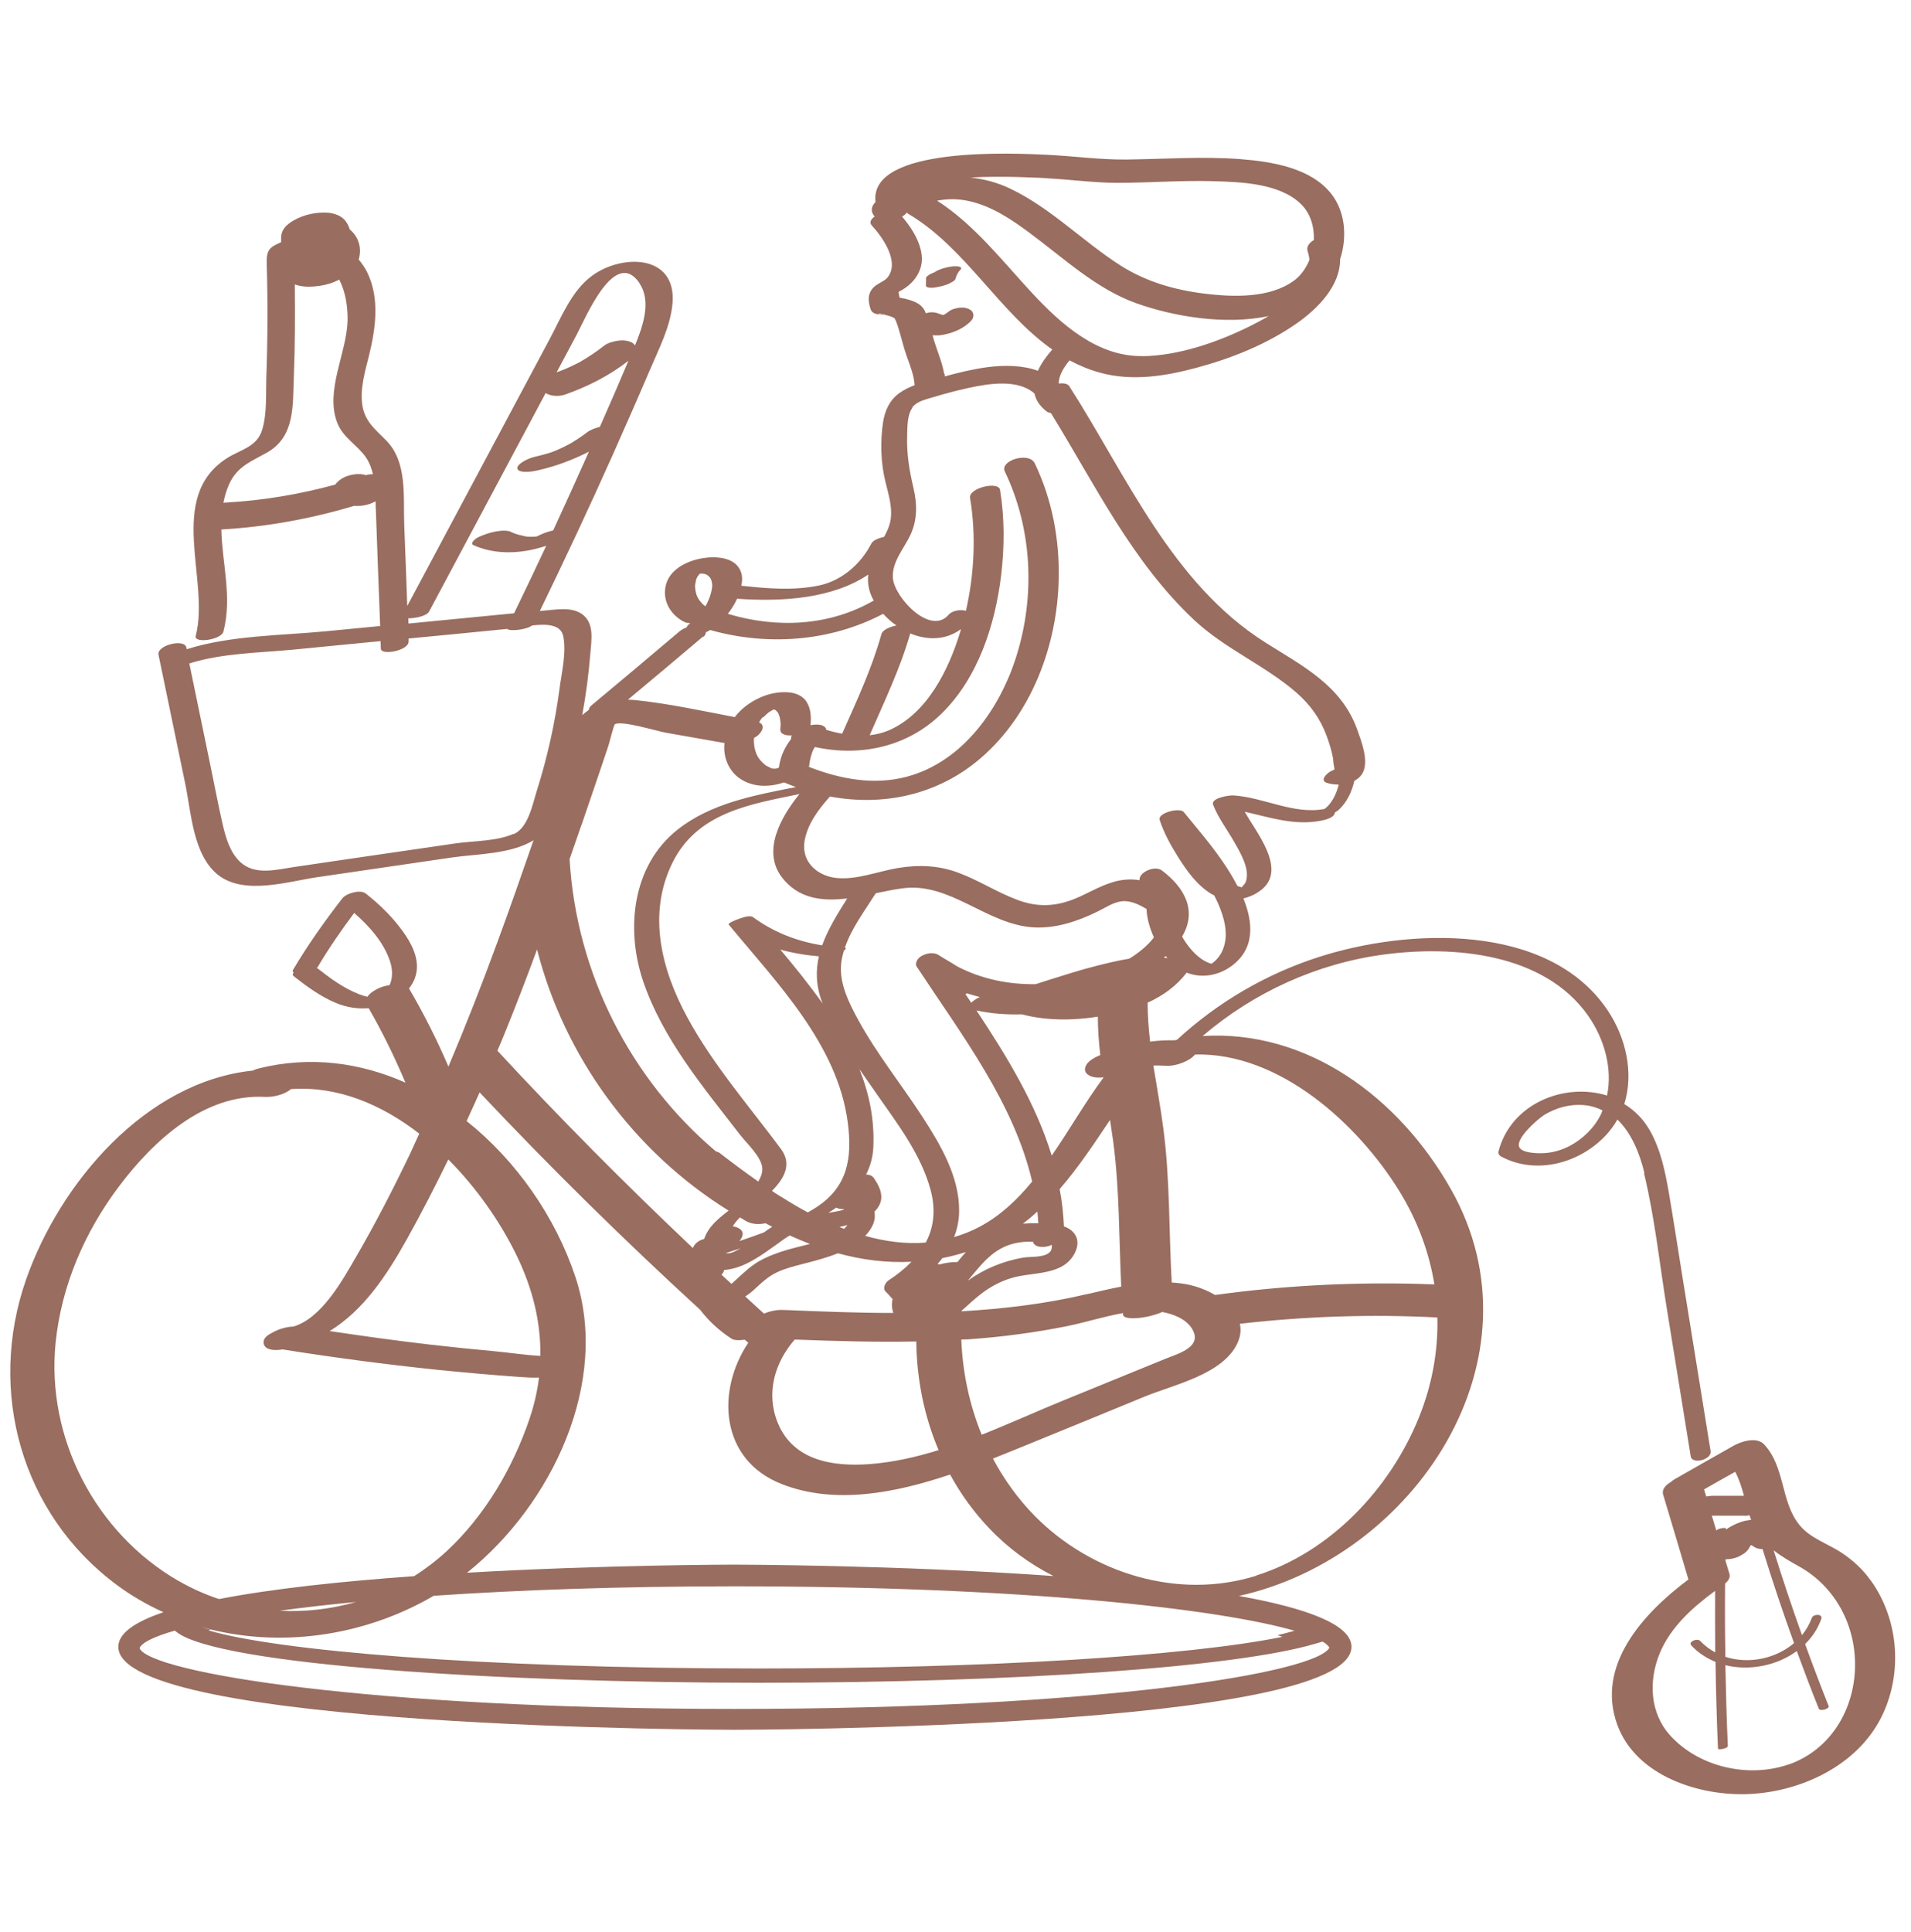 <svg width="93" height="94" viewBox="0 0 93 94" fill="none" xmlns="http://www.w3.org/2000/svg">
<g clip-path="url(#clip0_1318_160)">
<path d="M91.043 76.905C90.664 76.371 90.184 75.924 89.638 75.563C88.953 75.103 88.094 74.856 87.561 74.188C86.649 73.047 86.882 71.385 85.85 70.277C85.484 69.89 84.725 70.137 84.352 70.351C83.393 70.891 82.435 71.439 81.476 71.986C81.423 72.019 81.376 72.053 81.329 72.099C81.05 72.26 80.863 72.48 80.937 72.72C81.349 74.095 81.762 75.47 82.168 76.851C79.991 78.48 77.634 81.022 78.713 83.939C79.638 86.435 82.748 87.416 85.171 87.289C87.674 87.162 90.351 85.908 91.536 83.592C92.608 81.49 92.428 78.833 91.05 76.911L91.043 76.905ZM82.934 72.466C83.44 72.179 83.939 71.892 84.445 71.612C84.638 71.979 84.765 72.373 84.871 72.78H83.347C83.247 72.78 83.14 72.8 83.034 72.813L82.927 72.466H82.934ZM84.911 73.754C84.985 73.754 85.064 73.741 85.144 73.728C85.171 73.801 85.191 73.875 85.218 73.948C85.118 73.968 85.011 73.975 84.911 74.001C84.592 74.082 84.272 74.228 83.999 74.422C83.999 74.409 83.999 74.395 83.999 74.375C83.999 74.308 83.593 74.362 83.526 74.475C83.453 74.235 83.38 73.995 83.307 73.748H84.898L84.911 73.754ZM83.953 77.051C84.092 76.931 84.219 76.771 84.166 76.584C84.099 76.371 84.039 76.157 83.973 75.944C83.973 75.917 83.973 75.89 83.973 75.87C84.192 75.87 84.419 75.83 84.618 75.737C84.692 75.697 84.765 75.656 84.831 75.617C84.951 75.543 85.051 75.443 85.124 75.323C85.144 75.269 85.178 75.223 85.211 75.176C85.264 75.209 85.324 75.229 85.377 75.269C85.471 75.343 85.63 75.37 85.777 75.376C86.249 76.911 86.762 78.44 87.308 79.948C86.409 80.715 85.084 80.982 83.966 80.615C83.946 79.427 83.939 78.239 83.953 77.051ZM87.035 85.854C85.098 86.522 82.701 85.988 81.303 84.466C80.291 83.372 80.218 81.803 80.764 80.462C81.29 79.174 82.368 78.213 83.467 77.405C83.46 78.406 83.467 79.401 83.473 80.402C83.207 80.255 82.961 80.075 82.748 79.848C82.601 79.688 82.142 79.881 82.308 80.061C82.641 80.422 83.047 80.682 83.487 80.862C83.507 82.27 83.546 83.672 83.606 85.08C83.606 85.16 84.092 85.08 84.086 84.953C84.026 83.645 83.993 82.331 83.966 81.022C85.138 81.309 86.469 81.049 87.441 80.335C87.787 81.276 88.14 82.21 88.513 83.138C88.573 83.292 89.052 83.138 88.993 83.011C88.593 82.01 88.213 81.002 87.847 79.995C88.194 79.654 88.466 79.247 88.633 78.773C88.726 78.513 88.247 78.52 88.174 78.72C88.06 79.034 87.894 79.314 87.694 79.561C87.208 78.199 86.749 76.825 86.316 75.436C86.676 75.717 87.082 75.957 87.528 76.204C89.365 77.212 90.371 79.194 90.271 81.276C90.171 83.318 89.006 85.18 87.028 85.861L87.035 85.854Z" fill="#996D5F"/>
<path d="M26.65 22.071C26.417 22.131 26.57 22.098 26.65 22.071V22.071Z" fill="#996D5F"/>
<path d="M13.681 11.626C13.681 11.626 13.681 11.593 13.681 11.573C13.681 11.553 13.681 11.526 13.681 11.506C13.681 11.546 13.681 11.586 13.681 11.62V11.626Z" fill="#996D5F"/>
<path d="M42.761 15.297C42.761 15.297 42.855 15.337 43.001 15.304C42.988 15.304 42.981 15.304 42.968 15.297C42.895 15.304 42.828 15.304 42.761 15.297Z" fill="#996D5F"/>
<path d="M37.681 34.511C37.681 34.511 37.675 34.511 37.668 34.511C37.668 34.511 37.681 34.511 37.688 34.511C37.688 34.511 37.688 34.511 37.681 34.511Z" fill="#996D5F"/>
<path d="M37.781 34.571C37.781 34.571 37.781 34.571 37.775 34.565C37.768 34.565 37.761 34.565 37.748 34.551C37.755 34.565 37.768 34.571 37.781 34.571Z" fill="#996D5F"/>
<path d="M45.311 14.002C45.458 14.002 45.597 13.976 45.744 13.942C45.897 13.909 46.057 13.862 46.197 13.795C46.243 13.775 46.29 13.749 46.337 13.722C46.403 13.688 46.456 13.642 46.496 13.582C46.536 13.415 46.616 13.255 46.729 13.128C46.723 13.135 46.716 13.141 46.709 13.155C46.743 13.135 46.769 13.101 46.769 13.068C46.783 13.034 46.769 13.008 46.736 12.994C46.689 12.974 46.643 12.961 46.59 12.961C46.516 12.954 46.443 12.954 46.37 12.961C46.177 12.981 45.99 13.028 45.804 13.088C45.751 13.108 45.691 13.135 45.638 13.155C45.578 13.181 45.524 13.221 45.464 13.255C45.385 13.288 45.311 13.315 45.238 13.355C45.205 13.382 45.171 13.402 45.138 13.428C45.092 13.455 45.065 13.502 45.065 13.555C45.065 13.675 45.065 13.795 45.058 13.915C45.078 13.949 45.105 13.969 45.138 13.976C45.191 13.995 45.245 14.002 45.305 14.002H45.311Z" fill="#996D5F"/>
<path d="M80.011 57.103C80.537 59.279 80.77 61.548 81.13 63.757C81.516 66.126 81.895 68.495 82.281 70.865C82.348 71.265 83.314 71.031 83.247 70.604L81.889 62.202C81.669 60.827 81.456 59.452 81.223 58.077C81.043 57.029 80.83 55.968 80.304 55.027C79.985 54.46 79.552 54.026 79.046 53.719C79.519 52.218 79.132 50.489 78.234 49.154C75.344 44.863 68.507 45.17 64.179 46.565C61.609 47.392 59.259 48.767 57.275 50.596C57.242 50.596 57.209 50.609 57.175 50.616C56.776 50.609 56.37 50.629 55.97 50.682C55.897 50.048 55.85 49.421 55.85 48.787C56.596 48.447 57.262 47.973 57.748 47.325C58.44 47.599 59.239 47.492 59.892 47.032C61.09 46.184 60.99 44.903 60.511 43.715C60.797 43.648 61.07 43.528 61.316 43.348C62.049 42.827 61.956 42.066 61.629 41.319C61.35 40.678 60.924 40.111 60.577 39.497C61.796 39.77 62.974 40.178 64.259 39.937C64.445 39.904 64.918 39.804 64.958 39.557C64.958 39.55 64.958 39.544 64.958 39.537C65.025 39.49 65.105 39.45 65.165 39.39C65.557 39.023 65.79 38.516 65.91 37.995C66.09 37.895 66.243 37.762 66.336 37.568C66.609 36.981 66.25 36.06 66.05 35.499C65.284 33.357 63.4 32.409 61.589 31.268C57.029 28.391 54.838 23.166 52.035 18.787C51.956 18.667 51.756 18.634 51.523 18.661C51.523 18.28 51.763 17.88 52.049 17.533C52.508 17.78 53.001 17.986 53.533 18.133C55.091 18.561 56.696 18.307 58.234 17.893C59.945 17.433 61.663 16.745 63.121 15.724C64.153 14.997 65.225 13.902 65.218 12.607C65.564 11.553 65.478 10.318 64.798 9.444C63.793 8.156 61.876 7.862 60.358 7.742C58.507 7.602 56.656 7.742 54.805 7.762C53.5 7.775 52.195 7.588 50.89 7.528C49.519 7.468 42.269 7.075 42.608 9.831C42.355 10.071 42.389 10.351 42.568 10.532C42.382 10.665 42.289 10.825 42.428 10.972C42.948 11.533 43.807 12.748 43.187 13.508C43.048 13.682 42.735 13.775 42.535 13.962C42.202 14.276 42.242 14.663 42.375 15.063C42.428 15.21 42.582 15.277 42.768 15.297C42.741 15.27 42.795 15.243 42.921 15.284C42.941 15.284 42.954 15.29 42.974 15.297C43.014 15.297 43.054 15.29 43.094 15.277C43.061 15.284 43.028 15.297 43.001 15.304C43.048 15.317 43.094 15.324 43.141 15.337C43.261 15.37 43.401 15.404 43.507 15.47C43.527 15.484 43.527 15.484 43.534 15.484C43.534 15.491 43.534 15.491 43.547 15.511C43.58 15.557 43.6 15.631 43.627 15.684C43.7 15.871 43.753 16.064 43.807 16.251C43.913 16.625 44.006 16.999 44.139 17.366C44.299 17.806 44.479 18.267 44.512 18.741C44.239 18.848 43.98 18.968 43.747 19.141C43.281 19.488 43.061 19.989 42.974 20.549C42.835 21.484 42.861 22.512 43.088 23.433C43.234 24.047 43.44 24.66 43.341 25.295C43.294 25.588 43.167 25.862 43.028 26.122C42.788 26.175 42.495 26.276 42.408 26.442C41.863 27.497 40.917 28.278 39.812 28.498C38.607 28.738 37.349 28.638 36.137 28.505C36.117 28.505 36.097 28.505 36.077 28.505C36.13 28.265 36.137 28.018 36.044 27.791C35.771 27.103 34.832 27.056 34.213 27.157C33.441 27.277 32.528 27.711 32.382 28.572C32.255 29.299 32.675 29.953 33.314 30.267C33.381 30.3 33.467 30.313 33.554 30.313C33.567 30.313 33.58 30.32 33.587 30.327C33.514 30.38 33.441 30.447 33.414 30.527C33.287 30.58 33.161 30.64 33.061 30.727C31.636 31.935 30.212 33.136 28.773 34.331C28.694 34.398 28.66 34.471 28.654 34.545C28.541 34.618 28.434 34.705 28.334 34.798C28.514 33.817 28.647 32.823 28.727 31.822C28.78 31.154 28.947 30.287 28.294 29.86C27.788 29.526 27.089 29.659 26.523 29.706C26.437 29.713 26.357 29.719 26.27 29.733C27.489 27.217 28.68 24.687 29.819 22.131C30.431 20.756 31.037 19.381 31.63 17.993C32.069 16.959 32.628 15.898 32.728 14.756C32.928 12.374 30.278 12.34 28.807 13.421C27.808 14.156 27.309 15.457 26.743 16.512C26.011 17.88 25.285 19.248 24.552 20.616C22.975 23.573 21.397 26.529 19.819 29.486C19.772 28.171 19.726 26.856 19.672 25.535C19.619 24.167 19.839 22.491 18.794 21.43C18.288 20.916 17.775 20.529 17.642 19.768C17.502 18.934 17.762 18.087 17.961 17.286C18.281 15.984 18.487 14.516 17.875 13.261C17.762 13.028 17.615 12.821 17.455 12.627C17.535 12.374 17.542 12.073 17.462 11.82C17.382 11.553 17.229 11.333 17.023 11.166C16.969 10.992 16.89 10.832 16.763 10.692C16.57 10.478 16.244 10.378 15.971 10.351C15.405 10.312 14.826 10.432 14.326 10.705C14.146 10.805 13.947 10.939 13.827 11.112C13.72 11.266 13.687 11.393 13.681 11.566C13.681 11.64 13.681 11.713 13.681 11.786C13.088 12.033 12.961 12.187 12.981 12.854C13.035 14.683 13.028 16.518 12.961 18.347C12.935 19.174 13.001 20.102 12.762 20.903C12.509 21.757 11.703 21.871 11.037 22.298C8.075 24.207 10.232 28.231 9.526 30.934C9.42 31.328 10.764 31.134 10.871 30.734C11.31 29.065 10.811 27.437 10.771 25.762C10.771 25.762 10.784 25.762 10.791 25.762C12.975 25.635 15.139 25.241 17.229 24.614C17.335 24.62 17.435 24.62 17.535 24.614C17.795 24.594 18.048 24.514 18.281 24.394C18.281 24.56 18.281 24.727 18.294 24.881C18.361 26.743 18.427 28.605 18.501 30.46C17.628 30.547 16.75 30.627 15.877 30.714C13.654 30.927 11.23 30.914 9.087 31.588C9.087 31.561 9.073 31.528 9.067 31.501C8.973 31.061 7.615 31.395 7.715 31.862C8.148 33.964 8.587 36.066 9.02 38.162C9.306 39.55 9.4 41.619 10.618 42.574C11.903 43.575 14.02 42.887 15.445 42.68C17.635 42.36 19.826 42.04 22.016 41.719C23.161 41.552 24.859 41.566 25.964 40.885C25.385 42.56 24.799 44.235 24.186 45.897C23.447 47.913 22.662 49.915 21.823 51.897C21.264 50.589 20.625 49.328 19.905 48.093C20.145 47.793 20.298 47.425 20.292 47.005C20.278 46.304 19.866 45.65 19.453 45.116C18.98 44.496 18.401 43.948 17.788 43.468C17.529 43.268 16.849 43.468 16.663 43.708C15.798 44.823 14.979 45.977 14.26 47.192C14.226 47.252 14.246 47.292 14.293 47.319C14.24 47.379 14.226 47.446 14.293 47.499C14.932 47.999 15.604 48.493 16.363 48.807C16.869 49.014 17.409 49.101 17.941 49.054C18.614 50.222 19.206 51.437 19.732 52.678C17.542 51.704 15.099 51.363 12.602 51.984C12.522 52.004 12.409 52.037 12.302 52.091C7.096 52.631 2.915 57.557 1.27 62.255C-0.627 67.681 1.031 73.668 5.685 77.118C6.404 77.652 7.163 78.086 7.955 78.446C6.583 78.907 5.758 79.467 5.758 80.128C5.758 84.119 35.465 84.166 35.764 84.166C36.064 84.166 65.77 84.119 65.77 80.128C65.77 79.034 63.533 78.233 60.284 77.652H60.298C68.813 75.763 75.284 66.126 70.611 57.864C68.074 53.379 63.613 50.095 58.527 50.409C61.017 48.28 64.093 46.878 67.348 46.444C70.737 45.991 75.144 46.371 77.288 49.421C78.061 50.522 78.487 51.971 78.207 53.305C76.13 52.658 73.513 53.699 72.921 56.042C72.901 56.122 72.961 56.222 73.034 56.262C74.738 57.19 76.882 56.609 78.167 55.221C78.38 54.987 78.56 54.74 78.713 54.473C79.399 55.134 79.798 56.128 80.025 57.069L80.011 57.103ZM57.994 64.624C58.573 65.525 57.368 65.852 56.736 66.106C55.091 66.78 53.44 67.454 51.796 68.122C50.484 68.656 49.139 69.269 47.775 69.81C47.175 68.342 46.843 66.767 46.783 65.178C46.902 65.172 47.029 65.172 47.149 65.165C48.767 65.052 50.378 64.838 51.969 64.518C52.841 64.337 53.747 64.05 54.652 63.89C54.652 63.917 54.652 63.937 54.652 63.964C54.679 64.271 55.857 64.151 56.563 63.837C57.102 63.937 57.701 64.171 57.994 64.624ZM36.004 59.232C36.11 59.292 36.21 59.359 36.317 59.419C36.596 59.572 36.929 59.586 37.255 59.519C37.362 59.579 37.468 59.632 37.582 59.692C37.442 59.779 37.309 59.866 37.175 59.966C36.783 60.113 36.383 60.253 35.984 60.386C36.203 60.12 36.25 59.839 35.784 59.692C35.737 59.679 35.704 59.679 35.658 59.672C35.757 59.512 35.871 59.365 36.004 59.239V59.232ZM28.308 40.117C28.6 39.257 28.893 38.402 29.186 37.541C29.333 37.114 29.479 36.68 29.619 36.253C29.659 36.127 29.872 35.266 29.925 35.239C30.271 35.045 31.916 35.566 32.449 35.659C33.387 35.826 34.326 35.986 35.258 36.153C35.231 36.387 35.245 36.627 35.305 36.861C35.398 37.234 35.624 37.595 35.931 37.828C36.35 38.142 36.843 38.262 37.362 38.229C37.635 38.215 37.901 38.155 38.154 38.069C38.347 38.149 38.54 38.229 38.733 38.295C36.716 38.696 34.599 39.076 32.961 40.378C30.758 42.133 30.445 45.216 31.297 47.739C32.249 50.549 34.226 52.898 36.01 55.207C36.343 55.641 37.056 56.282 37.096 56.829C37.116 57.049 37.029 57.276 36.903 57.49C36.243 57.029 35.611 56.556 35.025 56.102C34.978 56.062 34.912 56.042 34.839 56.022C30.684 52.504 28.055 47.372 27.722 41.839C27.722 41.826 27.722 41.819 27.715 41.813C27.908 41.252 28.108 40.685 28.301 40.124L28.308 40.117ZM37.142 34.905C37.222 34.825 37.302 34.752 37.389 34.678C37.395 34.672 37.389 34.678 37.395 34.672C37.449 34.638 37.495 34.605 37.548 34.578C37.548 34.578 37.562 34.571 37.568 34.565C37.595 34.551 37.628 34.538 37.655 34.525H37.642C37.648 34.525 37.661 34.525 37.668 34.518C37.681 34.518 37.702 34.538 37.728 34.551C37.721 34.538 37.728 34.531 37.755 34.565C37.761 34.565 37.781 34.578 37.781 34.578C37.781 34.578 37.775 34.578 37.768 34.578C37.781 34.591 37.795 34.605 37.808 34.618C37.821 34.638 37.841 34.651 37.855 34.672C37.855 34.672 37.875 34.705 37.881 34.718C37.881 34.725 37.888 34.738 37.888 34.738C37.901 34.772 37.914 34.805 37.928 34.845C37.948 34.905 37.961 34.965 37.968 35.025C38.001 35.219 37.994 35.279 37.974 35.466C37.948 35.753 38.301 35.799 38.534 35.779C38.5 35.84 38.487 35.9 38.507 35.946C38.188 36.353 37.968 36.827 37.908 37.348C37.875 37.361 37.841 37.374 37.808 37.388C37.795 37.388 37.775 37.395 37.755 37.401C37.748 37.401 37.735 37.401 37.728 37.401C37.708 37.401 37.681 37.401 37.661 37.401C37.615 37.401 37.515 37.388 37.495 37.361C37.515 37.368 37.535 37.374 37.555 37.381C37.535 37.374 37.508 37.368 37.488 37.355C37.455 37.341 37.422 37.328 37.389 37.308C37.369 37.294 37.349 37.288 37.322 37.274C37.309 37.268 37.269 37.241 37.249 37.228C37.156 37.148 37.062 37.068 36.983 36.967C36.949 36.927 36.916 36.881 36.889 36.834C36.883 36.821 36.863 36.781 36.856 36.774C36.843 36.74 36.823 36.707 36.809 36.674C36.756 36.54 36.723 36.407 36.703 36.267C36.683 36.106 36.683 36.04 36.696 35.906C36.776 35.859 36.856 35.813 36.916 35.753C37.162 35.506 37.202 35.272 36.943 35.145C36.956 35.119 36.969 35.105 36.983 35.072C37.009 35.032 37.042 34.992 37.069 34.952C37.082 34.932 37.102 34.912 37.116 34.898L37.142 34.905ZM37.721 34.511C37.721 34.511 37.735 34.511 37.741 34.511C37.735 34.511 37.728 34.511 37.721 34.511ZM37.628 34.511C37.628 34.511 37.615 34.511 37.642 34.511C37.635 34.511 37.622 34.511 37.615 34.518C37.575 34.518 37.588 34.505 37.628 34.505V34.511ZM38.021 42.647C38.833 43.742 40.018 43.862 41.23 43.715C40.751 44.476 40.291 45.216 40.012 45.997C38.8 45.804 37.661 45.37 36.643 44.623C36.53 44.542 36.263 44.596 36.017 44.689C35.711 44.789 35.418 44.929 35.465 44.989C37.788 47.799 40.764 50.823 41.257 54.613C41.483 56.349 41.257 57.743 39.725 58.745C39.592 58.831 39.453 58.911 39.313 58.992C38.873 58.758 38.447 58.504 38.028 58.237C38.028 58.237 38.028 58.237 38.021 58.237C37.994 58.224 37.974 58.211 37.955 58.197C37.821 58.117 37.695 58.031 37.568 57.944C38.154 57.35 38.56 56.656 38.008 55.908C36.443 53.799 34.699 51.81 33.441 49.488C32.182 47.165 31.497 44.462 32.728 41.973C33.94 39.53 36.503 39.13 38.907 38.636C37.994 39.757 37.089 41.386 38.034 42.667L38.021 42.647ZM47.269 48.794C47.175 48.654 47.082 48.513 46.982 48.367C47.009 48.36 47.036 48.346 47.062 48.333C47.269 48.4 47.475 48.46 47.688 48.513C47.641 48.533 47.595 48.553 47.555 48.574C47.475 48.62 47.355 48.7 47.269 48.787V48.794ZM56.729 46.518C56.756 46.551 56.782 46.591 56.816 46.625C56.756 46.611 56.703 46.605 56.643 46.598C56.669 46.571 56.703 46.545 56.729 46.518ZM55.81 44.235C55.81 44.235 55.797 44.255 55.797 44.269C55.824 44.716 55.957 45.176 56.157 45.61C55.864 45.997 55.438 46.351 54.958 46.645C54.392 46.738 53.846 46.872 53.374 46.992C52.568 47.192 51.776 47.452 50.984 47.699C50.797 47.753 50.604 47.826 50.404 47.886C49.08 47.906 47.768 47.639 46.59 47.025C46.356 46.872 46.117 46.738 45.917 46.618C45.837 46.565 45.751 46.518 45.671 46.465C45.638 46.438 45.591 46.424 45.551 46.411C45.231 46.304 44.705 46.484 44.605 46.785C44.559 46.885 44.566 46.992 44.652 47.092C46.796 50.349 49.339 53.659 50.231 57.49C49.506 58.371 48.693 59.145 47.695 59.679C47.275 59.906 46.856 60.066 46.43 60.193C46.583 59.799 46.676 59.372 46.676 58.918C46.689 57.263 45.784 55.721 44.912 54.373C43.88 52.778 42.668 51.283 41.756 49.608C41.323 48.814 40.851 47.866 40.931 46.938C40.95 46.705 41.004 46.478 41.07 46.251C41.163 46.191 41.197 46.137 41.117 46.111C41.437 45.163 42.096 44.295 42.621 43.461C43.081 43.368 43.52 43.274 43.933 43.221C46.25 42.914 48.021 44.989 50.298 45.123C51.39 45.183 52.415 44.836 53.38 44.369C53.747 44.195 54.159 43.908 54.572 43.855C55.005 43.802 55.424 44.002 55.804 44.235H55.81ZM40.012 48.774C40.012 48.774 40.032 48.814 40.038 48.834C39.392 47.926 38.687 47.052 37.974 46.204C38.58 46.371 39.206 46.478 39.852 46.531C39.692 47.225 39.706 47.966 40.012 48.774ZM45.052 60.46C44.066 60.54 43.081 60.406 42.102 60.133C42.315 59.913 42.495 59.652 42.555 59.352C42.582 59.212 42.575 59.078 42.555 58.958C42.695 58.818 42.808 58.658 42.861 58.464C42.968 58.05 42.755 57.65 42.522 57.316C42.435 57.196 42.302 57.15 42.149 57.15C42.349 56.749 42.482 56.309 42.502 55.808C42.562 54.46 42.295 53.199 41.823 52.017C42.122 52.458 42.428 52.885 42.728 53.319C43.72 54.734 44.839 56.215 45.291 57.91C45.551 58.892 45.438 59.732 45.052 60.46ZM35.811 62.275C35.751 62.329 35.678 62.395 35.598 62.469C35.438 62.322 35.271 62.175 35.112 62.022C35.178 61.955 35.225 61.881 35.238 61.795C36.224 61.721 37.096 61.047 37.875 60.493C38.054 60.36 38.241 60.226 38.434 60.113C38.76 60.26 39.086 60.4 39.419 60.527C38.947 60.647 38.467 60.754 38.008 60.907C37.628 61.034 37.255 61.181 36.903 61.388C36.49 61.635 36.164 61.955 35.811 62.275ZM41.243 59.606C41.19 59.672 41.137 59.739 41.077 59.792C41.004 59.766 40.924 59.732 40.851 59.699C40.984 59.672 41.117 59.639 41.243 59.606ZM40.697 58.758C40.804 58.818 40.937 58.838 41.064 58.831C41.064 58.845 41.064 58.851 41.064 58.858C41.01 58.871 40.957 58.891 40.904 58.905C40.704 58.952 40.524 58.978 40.311 59.012C40.444 58.931 40.578 58.845 40.697 58.758ZM35.584 60.954C35.491 60.987 35.405 60.987 35.318 60.974C35.551 60.894 35.791 60.82 36.044 60.74C35.891 60.827 35.737 60.907 35.584 60.96V60.954ZM38.114 63.737C37.848 63.723 37.482 63.783 37.182 63.917C36.876 63.643 36.576 63.363 36.27 63.083C36.416 62.983 36.556 62.883 36.669 62.776C37.036 62.442 37.375 62.102 37.835 61.895C38.227 61.715 38.647 61.608 39.06 61.501C39.639 61.354 40.225 61.201 40.777 60.98C41.942 61.301 43.134 61.454 44.359 61.394C44.04 61.721 43.667 62.022 43.247 62.295C43.101 62.389 42.934 62.676 43.094 62.836C43.214 62.956 43.327 63.083 43.44 63.209C43.387 63.416 43.394 63.643 43.474 63.884C41.69 63.884 39.898 63.81 38.114 63.737ZM49.772 59.545C50.025 59.359 50.258 59.158 50.484 58.952C50.504 59.138 50.518 59.332 50.531 59.519C50.271 59.512 50.018 59.519 49.765 59.539L49.772 59.545ZM46.596 61.407C46.343 61.401 46.024 61.441 45.731 61.521C45.697 61.508 45.657 61.508 45.624 61.501C45.704 61.407 45.791 61.314 45.864 61.214C46.243 61.141 46.623 61.041 47.009 60.92C46.869 61.074 46.729 61.234 46.596 61.407ZM48.014 61.274C48.687 60.613 49.419 60.386 50.271 60.42C50.331 60.707 50.85 60.74 51.19 60.567C51.19 60.727 51.19 60.86 51.03 60.974C50.731 61.194 50.131 61.134 49.779 61.194C48.813 61.361 47.894 61.741 47.096 62.315C47.395 61.962 47.681 61.594 48.014 61.267V61.274ZM38.68 65.178C40.651 65.252 42.621 65.312 44.592 65.272C44.612 67.094 44.972 68.896 45.677 70.558C44.579 70.898 43.46 71.152 42.322 71.238C40.551 71.372 38.614 71.078 37.855 69.243C37.255 67.788 37.702 66.293 38.68 65.172V65.178ZM52.914 62.963C50.89 63.443 48.846 63.683 46.796 63.803C46.796 63.797 46.796 63.783 46.796 63.777C47.096 63.51 47.389 63.236 47.701 62.989C48.161 62.629 48.673 62.349 49.233 62.182C50.271 61.868 51.776 62.102 52.328 60.92C52.621 60.286 52.269 59.839 51.776 59.672C51.749 59.052 51.683 58.451 51.569 57.857C52.468 56.822 53.241 55.655 54.02 54.493C54.073 54.84 54.126 55.187 54.173 55.528C54.486 57.87 54.452 60.24 54.566 62.602C54.006 62.709 53.447 62.843 52.908 62.969L52.914 62.963ZM52.881 52.237C53.081 52.424 53.387 52.458 53.693 52.418C53.693 52.424 53.693 52.438 53.693 52.444C52.821 53.619 52.049 54.974 51.183 56.228C50.411 53.706 49 51.403 47.522 49.167C48.241 49.321 48.98 49.374 49.725 49.354C50.924 49.668 52.209 49.661 53.427 49.468C53.427 50.095 53.474 50.716 53.547 51.337C53.52 51.35 53.494 51.356 53.467 51.37C53.267 51.457 53.008 51.597 52.881 51.79C52.794 51.924 52.755 52.111 52.881 52.231V52.237ZM58.946 46.885C58.893 46.918 58.9 46.885 58.946 46.885V46.885ZM60.404 43.188C60.404 43.188 60.418 43.181 60.424 43.174C60.404 43.194 60.391 43.214 60.404 43.188ZM55.584 17.326C53.394 17.352 51.629 15.764 50.231 14.262C48.767 12.687 47.428 10.939 45.604 9.764C46.103 9.671 46.623 9.664 47.155 9.784C48.247 10.024 49.213 10.665 50.098 11.326C51.756 12.547 53.321 14.042 55.285 14.75C57.049 15.384 59.605 15.838 61.742 15.377C61.443 15.557 61.143 15.711 60.884 15.844C59.292 16.638 57.388 17.306 55.591 17.332L55.584 17.326ZM43.72 14.202C43.64 14.256 43.7 14.236 43.72 14.202V14.202ZM50.97 8.676C52.096 8.736 53.214 8.89 54.339 8.897C55.91 8.897 57.481 8.77 59.059 8.816C60.411 8.857 62.268 8.917 63.307 9.924C63.773 10.378 63.966 11.026 63.94 11.68C63.713 11.806 63.56 12.013 63.64 12.24C63.687 12.38 63.713 12.514 63.727 12.641C63.56 13.041 63.314 13.402 62.981 13.648C61.796 14.523 60.011 14.456 58.627 14.289C57.169 14.109 55.791 13.715 54.545 12.928C52.701 11.753 51.15 10.125 49.159 9.177C48.52 8.87 47.874 8.71 47.222 8.636C48.827 8.55 50.544 8.65 50.97 8.67V8.676ZM43.993 14.529C43.92 14.509 43.846 14.496 43.78 14.483C43.753 14.376 43.733 14.276 43.733 14.202C43.74 14.202 43.74 14.202 43.753 14.189C43.807 14.156 43.867 14.129 43.92 14.096C44.319 13.855 44.626 13.528 44.785 13.081C45.085 12.22 44.472 11.199 43.9 10.538C43.993 10.485 44.073 10.425 44.126 10.345C44.153 10.371 44.186 10.398 44.226 10.418C46.976 12.053 48.627 15.19 51.21 17.006C50.937 17.319 50.677 17.673 50.511 18.04C49.759 17.766 48.86 17.76 48.048 17.866C47.349 17.96 46.663 18.127 45.977 18.314C45.977 18.28 45.977 18.247 45.97 18.213C45.97 18.193 45.95 18.18 45.944 18.167C45.85 17.633 45.631 17.132 45.464 16.598C45.438 16.505 45.411 16.405 45.385 16.311C45.538 16.325 45.697 16.325 45.85 16.298C46.31 16.218 46.749 16.051 47.109 15.751C47.222 15.657 47.349 15.544 47.368 15.39C47.389 15.257 47.315 15.123 47.202 15.063C47.056 14.977 46.876 14.95 46.709 14.97C46.523 14.99 46.31 15.043 46.163 15.163C46.103 15.21 46.037 15.257 45.97 15.297C45.95 15.304 45.93 15.317 45.91 15.324C45.91 15.324 45.904 15.324 45.897 15.324H45.87C45.817 15.304 45.764 15.29 45.711 15.27C45.711 15.27 45.724 15.27 45.724 15.277C45.584 15.21 45.431 15.184 45.278 15.197C45.205 15.197 45.132 15.223 45.052 15.243C45.038 15.21 45.025 15.17 45.012 15.137C44.812 14.73 44.399 14.63 43.986 14.516L43.993 14.529ZM44.399 19.822C44.619 19.528 45.052 19.435 45.385 19.335C45.964 19.161 46.55 19.001 47.142 18.874C48.147 18.654 49.546 18.44 50.344 19.148C50.411 19.462 50.597 19.762 50.95 20.029C50.997 20.069 51.07 20.082 51.143 20.096C53.287 23.573 55.098 27.343 58.114 30.167C59.625 31.581 61.543 32.356 63.094 33.704C63.76 34.284 64.252 34.965 64.559 35.799C64.685 36.14 64.792 36.487 64.865 36.847C64.892 36.994 64.892 37.228 64.938 37.368V37.448C64.852 37.481 64.778 37.515 64.705 37.561C64.552 37.661 64.226 37.968 64.565 38.089C64.738 38.149 64.945 38.175 65.151 38.175C65.091 38.416 65.005 38.649 64.885 38.863C64.845 38.929 64.805 38.99 64.758 39.056C64.712 39.116 64.678 39.163 64.645 39.197C64.565 39.277 64.512 39.323 64.459 39.363C64.459 39.363 64.452 39.363 64.445 39.363C62.961 39.644 61.503 38.796 60.025 38.703C59.852 38.689 58.9 38.816 59.039 39.163C59.286 39.797 59.718 40.358 60.051 40.945C60.344 41.459 60.844 42.273 60.631 42.894C60.591 43.021 60.504 43.061 60.444 43.161C60.444 43.161 60.444 43.161 60.438 43.174C60.371 43.154 60.264 43.127 60.224 43.114C59.998 42.68 59.745 42.273 59.505 41.926C58.926 41.079 58.254 40.304 57.608 39.51C57.415 39.277 56.323 39.55 56.436 39.897C56.643 40.531 56.976 41.132 57.328 41.693C57.755 42.373 58.261 43.081 58.96 43.501C58.999 43.528 59.046 43.541 59.086 43.561C59.146 43.681 59.213 43.802 59.266 43.928C59.565 44.609 59.805 45.423 59.532 46.151C59.472 46.318 59.386 46.465 59.273 46.605C59.219 46.671 59.159 46.731 59.093 46.791C59.059 46.818 59.013 46.852 58.98 46.878C58.973 46.878 58.966 46.878 58.966 46.892C58.746 46.852 58.447 46.665 58.247 46.484C57.968 46.231 57.721 45.917 57.528 45.57C58.281 44.302 57.635 43.174 56.543 42.353C56.19 42.086 55.404 42.453 55.458 42.827C55.238 42.794 55.018 42.78 54.785 42.8C53.973 42.867 53.287 43.288 52.562 43.621C51.496 44.109 50.557 44.189 49.466 43.768C48.5 43.401 47.628 42.834 46.663 42.473C45.691 42.106 44.725 42.066 43.707 42.233C42.735 42.393 41.703 42.821 40.711 42.72C39.759 42.62 38.993 41.926 39.153 40.932C39.286 40.104 39.839 39.37 40.391 38.756C42.974 39.236 45.631 38.696 47.728 36.887C50.211 34.752 51.463 31.375 51.523 28.151C51.563 26.216 51.197 24.294 50.358 22.545C50.078 21.964 48.647 22.405 48.9 22.939C50.225 25.708 50.384 28.932 49.486 31.855C48.693 34.445 46.876 37.054 44.146 37.788C42.535 38.222 40.884 37.908 39.366 37.314C39.373 37.281 39.379 37.248 39.386 37.208C39.413 36.954 39.499 36.627 39.592 36.453C39.612 36.413 39.639 36.387 39.659 36.347C41.856 36.827 44.146 36.36 45.817 34.725C47.595 32.99 48.427 30.413 48.72 27.997C48.886 26.616 48.893 25.208 48.667 23.833C48.593 23.399 47.129 23.739 47.209 24.227C47.508 26.035 47.415 27.924 47.009 29.719C46.736 29.646 46.343 29.706 46.163 29.913C45.285 30.941 43.54 29.085 43.454 28.138C43.387 27.357 43.986 26.703 44.299 26.042C44.652 25.295 44.639 24.527 44.452 23.733C44.253 22.879 44.12 22.104 44.146 21.217C44.16 20.796 44.139 20.196 44.406 19.835L44.399 19.822ZM46.769 30.6C46.756 30.647 46.743 30.701 46.729 30.747C46.17 32.583 45.138 34.691 43.294 35.519C42.981 35.659 42.655 35.739 42.322 35.773C43.034 34.138 43.807 32.536 44.299 30.821C45.118 31.161 46.03 31.161 46.769 30.607V30.6ZM42.255 27.944C42.209 28.338 42.269 28.745 42.482 29.152C42.495 29.172 42.508 29.192 42.522 29.219C40.358 30.474 37.775 30.58 35.418 29.866C35.551 29.699 35.671 29.519 35.771 29.332C35.804 29.266 35.837 29.199 35.871 29.132C38.008 29.286 40.504 29.145 42.262 27.951L42.255 27.944ZM34.439 27.997C34.439 27.997 34.426 27.991 34.419 27.984C34.432 27.991 34.439 27.997 34.439 27.997ZM34.013 27.917C34.013 27.917 34.026 27.917 34.04 27.904C34.026 27.904 34.02 27.911 34.013 27.911V27.917ZM33.86 28.265C33.873 28.211 33.893 28.164 33.913 28.118C33.913 28.111 33.927 28.091 33.933 28.078C33.94 28.064 33.953 28.051 33.953 28.044C33.98 28.004 34.007 27.971 34.04 27.931C34.046 27.931 34.053 27.917 34.066 27.911C34.1 27.911 34.133 27.911 34.173 27.911C34.193 27.911 34.219 27.911 34.239 27.917C34.259 27.917 34.286 27.924 34.306 27.931C34.319 27.931 34.379 27.957 34.419 27.977C34.419 27.977 34.419 27.977 34.432 27.991C34.453 28.004 34.472 28.024 34.492 28.038C34.519 28.064 34.546 28.098 34.572 28.131C34.579 28.151 34.592 28.171 34.599 28.184C34.632 28.265 34.652 28.358 34.659 28.445C34.659 28.471 34.659 28.491 34.659 28.518C34.652 28.572 34.652 28.625 34.639 28.678C34.599 28.898 34.526 29.112 34.426 29.319C34.426 29.326 34.406 29.366 34.393 29.386C34.386 29.406 34.373 29.426 34.366 29.432C34.353 29.453 34.339 29.479 34.326 29.499C34.293 29.479 34.266 29.453 34.233 29.426C34.186 29.386 34.14 29.339 34.1 29.286C34.08 29.266 34.06 29.239 34.046 29.219C34.046 29.212 34.02 29.179 34.007 29.166C34 29.152 33.986 29.125 33.98 29.119C33.967 29.092 33.953 29.065 33.94 29.045C33.913 28.992 33.893 28.932 33.88 28.878C33.847 28.772 33.833 28.658 33.827 28.545C33.827 28.538 33.827 28.532 33.827 28.525C33.827 28.498 33.827 28.471 33.833 28.445C33.84 28.385 33.853 28.331 33.867 28.278L33.86 28.265ZM34.233 30.988C34.319 30.914 34.346 30.841 34.353 30.761C34.432 30.734 34.499 30.694 34.559 30.654C37.349 31.441 40.404 31.221 42.981 29.866C43.174 30.08 43.387 30.273 43.627 30.433C43.294 30.5 42.954 30.647 42.895 30.854C42.428 32.536 41.69 34.104 40.984 35.699C40.717 35.653 40.458 35.586 40.205 35.513C40.205 35.499 40.205 35.486 40.205 35.472C40.172 35.352 40.025 35.292 39.925 35.272C39.779 35.245 39.612 35.252 39.446 35.285C39.446 35.285 39.446 35.279 39.446 35.272C39.479 34.878 39.466 34.485 39.246 34.138C39.08 33.877 38.767 33.737 38.467 33.697C37.602 33.59 36.683 33.971 36.057 34.558C35.95 34.658 35.851 34.772 35.757 34.892C34.153 34.585 32.528 34.231 30.911 34.064C30.791 34.051 30.678 34.051 30.558 34.044C31.783 33.023 33.001 32.002 34.219 30.968L34.233 30.988ZM31.117 13.782C31.716 14.656 31.283 15.884 30.904 16.805C30.864 16.752 30.817 16.705 30.764 16.672C30.571 16.572 30.331 16.545 30.118 16.572C29.872 16.605 29.586 16.672 29.393 16.825C29.013 17.126 28.607 17.393 28.188 17.633C28.134 17.66 28.081 17.686 28.028 17.713C27.915 17.766 27.802 17.826 27.688 17.873C27.575 17.927 27.462 17.973 27.342 18.02C27.282 18.047 27.229 18.067 27.169 18.087C27.142 18.093 27.116 18.107 27.089 18.113C27.415 17.499 27.748 16.885 28.074 16.265C28.52 15.424 29.925 12.033 31.117 13.769V13.782ZM27.196 18.087C27.156 18.1 27.122 18.12 27.082 18.133C27.109 18.127 27.142 18.113 27.189 18.093L27.196 18.087ZM17.835 23.119C17.835 23.119 17.822 23.119 17.808 23.125C17.489 22.999 17.009 23.099 16.763 23.219C16.59 23.299 16.423 23.426 16.317 23.579C14.573 24.053 12.795 24.354 10.977 24.454C10.944 24.454 10.904 24.46 10.871 24.467C10.931 24.153 11.024 23.84 11.157 23.546C11.543 22.698 12.216 22.458 12.975 22.031C14.373 21.25 14.24 19.742 14.3 18.327C14.36 16.832 14.36 15.337 14.346 13.842C14.433 13.869 14.513 13.895 14.599 13.909C14.839 13.962 15.085 13.956 15.325 13.935C15.658 13.909 15.991 13.835 16.304 13.702C16.377 13.675 16.443 13.635 16.51 13.602C16.816 14.202 16.923 14.91 16.916 15.564C16.89 17.166 15.791 19.021 16.423 20.596C16.71 21.31 17.395 21.651 17.815 22.265C17.981 22.512 18.081 22.785 18.148 23.072C18.028 23.072 17.915 23.085 17.835 23.112V23.119ZM19.846 30.087C20.198 30.087 20.764 29.98 20.884 29.753C22.502 26.723 24.113 23.7 25.731 20.669C26.004 20.156 26.284 19.635 26.556 19.121C26.809 19.301 27.242 19.288 27.495 19.201C28.607 18.807 29.652 18.28 30.584 17.553C30.132 18.627 29.666 19.702 29.193 20.77C28.973 20.83 28.74 20.903 28.56 21.043C28.341 21.21 28.114 21.364 27.881 21.504C27.835 21.53 27.642 21.677 27.828 21.537C27.775 21.577 27.695 21.61 27.635 21.644C27.515 21.711 27.389 21.771 27.269 21.824C27.222 21.844 27.176 21.864 27.129 21.891C27.109 21.898 27.089 21.911 27.062 21.918C26.936 21.971 26.809 22.018 26.676 22.058C26.676 22.058 26.663 22.058 26.656 22.058C26.67 22.058 26.676 22.058 26.696 22.051C26.623 22.071 26.556 22.091 26.483 22.111C26.343 22.151 26.204 22.184 26.057 22.218C25.844 22.265 25.584 22.371 25.398 22.498C25.325 22.552 25.145 22.678 25.178 22.805C25.212 22.932 25.425 22.952 25.524 22.959C25.764 22.972 25.997 22.925 26.23 22.872C27.069 22.678 27.888 22.371 28.66 21.978C28.088 23.259 27.509 24.534 26.923 25.808C26.643 25.869 26.377 25.969 26.13 26.102C26.31 26.002 26.164 26.082 26.104 26.109C26.097 26.109 26.09 26.109 26.084 26.109C26.044 26.109 26.011 26.109 25.971 26.116C25.964 26.116 25.957 26.116 25.944 26.116C25.891 26.116 25.831 26.116 25.777 26.116C25.771 26.116 25.758 26.116 25.738 26.116C25.631 26.116 25.518 26.089 25.418 26.062C25.172 26.009 25.052 25.969 24.852 25.875C24.706 25.808 24.526 25.815 24.366 25.828C24.12 25.849 23.847 25.915 23.614 26.002C23.434 26.069 23.208 26.142 23.075 26.282C23.021 26.336 22.908 26.462 23.035 26.523C24.146 27.023 25.431 26.943 26.583 26.556C26.07 27.657 25.544 28.752 25.018 29.84C24.379 29.9 23.74 29.966 23.108 30.026C22.029 30.133 20.957 30.233 19.879 30.34C19.879 30.253 19.872 30.16 19.872 30.073L19.846 30.087ZM24.992 40.571C24.2 40.932 23.061 40.912 22.202 41.032C20.451 41.285 18.7 41.546 16.943 41.799C16.064 41.926 15.192 42.053 14.313 42.186C13.447 42.313 12.422 42.607 11.703 41.953C11.177 41.472 10.977 40.725 10.824 40.057C10.618 39.163 10.451 38.262 10.265 37.368C9.912 35.673 9.566 33.977 9.213 32.282C10.798 31.782 12.555 31.768 14.2 31.615C15.638 31.475 17.076 31.334 18.521 31.194L18.534 31.568C18.547 31.902 19.899 31.662 19.886 31.208C19.886 31.161 19.886 31.114 19.886 31.068C21.483 30.914 23.088 30.761 24.686 30.6C24.772 30.721 25.584 30.66 25.897 30.433C26.57 30.354 27.269 30.373 27.402 30.921C27.588 31.702 27.322 32.776 27.222 33.564C27.003 35.212 26.636 36.847 26.137 38.436C25.911 39.143 25.718 40.258 25.005 40.585L24.992 40.571ZM26.137 46.204C27.475 51.43 30.851 56.042 35.458 58.905C34.925 59.319 34.479 59.679 34.266 60.286H34.253C34.007 60.353 33.8 60.507 33.72 60.727C30.445 57.63 27.269 54.433 24.206 51.123C24.32 50.856 24.433 50.596 24.539 50.329C25.098 48.961 25.624 47.586 26.137 46.197V46.204ZM23.993 65.739C22.955 65.645 21.923 65.539 20.891 65.419C19.273 65.232 17.655 65.005 16.044 64.765C17.682 63.757 18.787 62.108 19.799 60.3C20.511 59.025 21.177 57.724 21.816 56.415C23.214 57.817 24.359 59.479 25.132 61.067C25.911 62.669 26.323 64.304 26.297 65.973C25.524 65.933 24.739 65.806 23.993 65.739ZM17.442 48.36C16.703 48.073 16.051 47.586 15.431 47.099C15.431 47.099 15.425 47.099 15.418 47.099C15.431 47.078 15.451 47.065 15.465 47.045C16.004 46.137 16.603 45.27 17.236 44.422C17.975 45.063 18.667 45.844 18.973 46.752C19.107 47.145 19.127 47.566 18.96 47.933C18.78 47.959 18.601 48.006 18.454 48.073C18.248 48.166 18.001 48.313 17.881 48.5C17.735 48.467 17.588 48.42 17.449 48.367L17.442 48.36ZM8.7 76.931C4.653 74.602 2.229 69.97 2.709 65.305C2.995 62.549 4.12 59.946 5.778 57.743C7.449 55.514 9.939 53.205 12.902 53.372C13.261 53.392 13.834 53.272 14.16 52.992C16.423 52.831 18.567 53.733 20.405 55.161C20.252 55.488 20.105 55.821 19.952 56.148C19.14 57.844 18.274 59.526 17.329 61.154C16.67 62.288 15.665 64.13 14.286 64.544C13.927 64.558 13.541 64.671 13.241 64.851C13.015 64.958 12.842 65.098 12.828 65.285C12.808 65.726 13.434 65.719 13.747 65.659C13.747 65.659 13.747 65.659 13.754 65.659C16.244 66.053 18.747 66.386 21.257 66.647C22.582 66.78 23.907 66.9 25.232 66.994C25.571 67.02 25.904 67.04 26.23 67.027C26.15 67.695 25.997 68.362 25.771 69.029C24.959 71.425 23.601 73.741 21.743 75.47C21.244 75.93 20.711 76.337 20.152 76.691C16.696 76.938 13.294 77.292 10.658 77.805C9.985 77.579 9.333 77.292 8.707 76.931H8.7ZM62.422 79.641C57.868 80.575 48.021 81.183 36.943 81.183C23.288 81.183 13.348 80.295 10.145 79.327C10.178 79.32 10.219 79.307 10.252 79.3C10.092 79.26 9.939 79.207 9.786 79.16C13.521 80.222 17.675 79.641 21.084 77.659C21.09 77.659 21.104 77.645 21.11 77.645C25.212 77.365 30.118 77.185 35.751 77.185C49.765 77.185 59.299 78.279 63.001 79.347C62.721 79.421 62.448 79.501 62.169 79.561C62.255 79.588 62.342 79.621 62.422 79.648V79.641ZM13.607 78.373C14.719 78.219 15.964 78.079 17.329 77.946C16.124 78.293 14.859 78.44 13.607 78.373ZM35.751 83.151C17.881 83.151 7.289 81.37 6.79 80.195C6.896 79.928 7.482 79.634 8.507 79.341L8.574 79.394C10.585 81.022 24.366 81.877 36.936 81.877C49.506 81.877 60.138 81.116 63.973 79.988L64.366 79.874C64.532 79.975 64.645 80.075 64.698 80.168C64.066 81.396 53.494 83.151 35.751 83.151ZM35.751 76.13C35.618 76.13 29.439 76.137 22.728 76.524C26.876 73.207 29.699 67.227 28.001 62.128C27.036 59.225 25.138 56.482 22.708 54.547C22.921 54.08 23.134 53.619 23.341 53.152C26.783 56.809 30.365 60.333 34.066 63.723C34.499 64.284 35.005 64.751 35.604 65.138C35.724 65.218 35.971 65.225 36.243 65.185C36.303 65.232 36.357 65.285 36.416 65.332C34.859 67.654 35.018 71.018 38.034 72.206C40.611 73.221 43.54 72.653 46.237 71.746C46.749 72.687 47.389 73.574 48.147 74.368C49.066 75.336 50.125 76.104 51.27 76.684C43.673 76.144 35.904 76.13 35.751 76.13ZM61.13 76.671C57.348 77.859 53.134 76.558 50.384 73.788C49.552 72.947 48.867 71.993 48.321 70.971C48.72 70.811 49.113 70.651 49.492 70.498C51.576 69.65 53.66 68.796 55.737 67.941C57.122 67.374 59.512 66.874 60.218 65.359C60.378 65.018 60.404 64.704 60.338 64.411C63.527 64.044 66.742 63.937 69.951 64.104C69.991 65.746 69.692 67.401 69.039 69.003C67.635 72.453 64.725 75.536 61.123 76.664L61.13 76.671ZM68.101 57.957C68.979 59.385 69.552 60.92 69.805 62.495C66.243 62.355 62.668 62.522 59.133 63.009C58.72 62.769 58.267 62.602 57.874 62.515C57.595 62.455 57.308 62.422 57.022 62.402C56.882 59.893 56.942 57.363 56.609 54.867C56.476 53.859 56.29 52.852 56.13 51.844C56.336 51.844 56.543 51.844 56.749 51.857C57.022 51.877 57.362 51.79 57.608 51.684C57.781 51.61 58.028 51.477 58.154 51.31C62.255 51.196 66.083 54.687 68.101 57.957ZM77.907 54.226C77.581 54.887 77.015 55.434 76.37 55.768C76.017 55.948 75.624 56.068 75.231 56.102C74.918 56.128 74.119 56.128 73.946 55.835C73.706 55.428 74.832 54.46 75.105 54.28C75.704 53.893 76.449 53.699 77.162 53.779C77.468 53.812 77.734 53.906 77.987 54.026C77.961 54.093 77.941 54.16 77.907 54.226Z" fill="#996D5F"/>
</g>
<defs>
<clipPath id="clip0_1318_160">
<rect width="92" height="93" fill="white" transform="translate(0.5 0.5)"/>
</clipPath>
</defs>
</svg>
